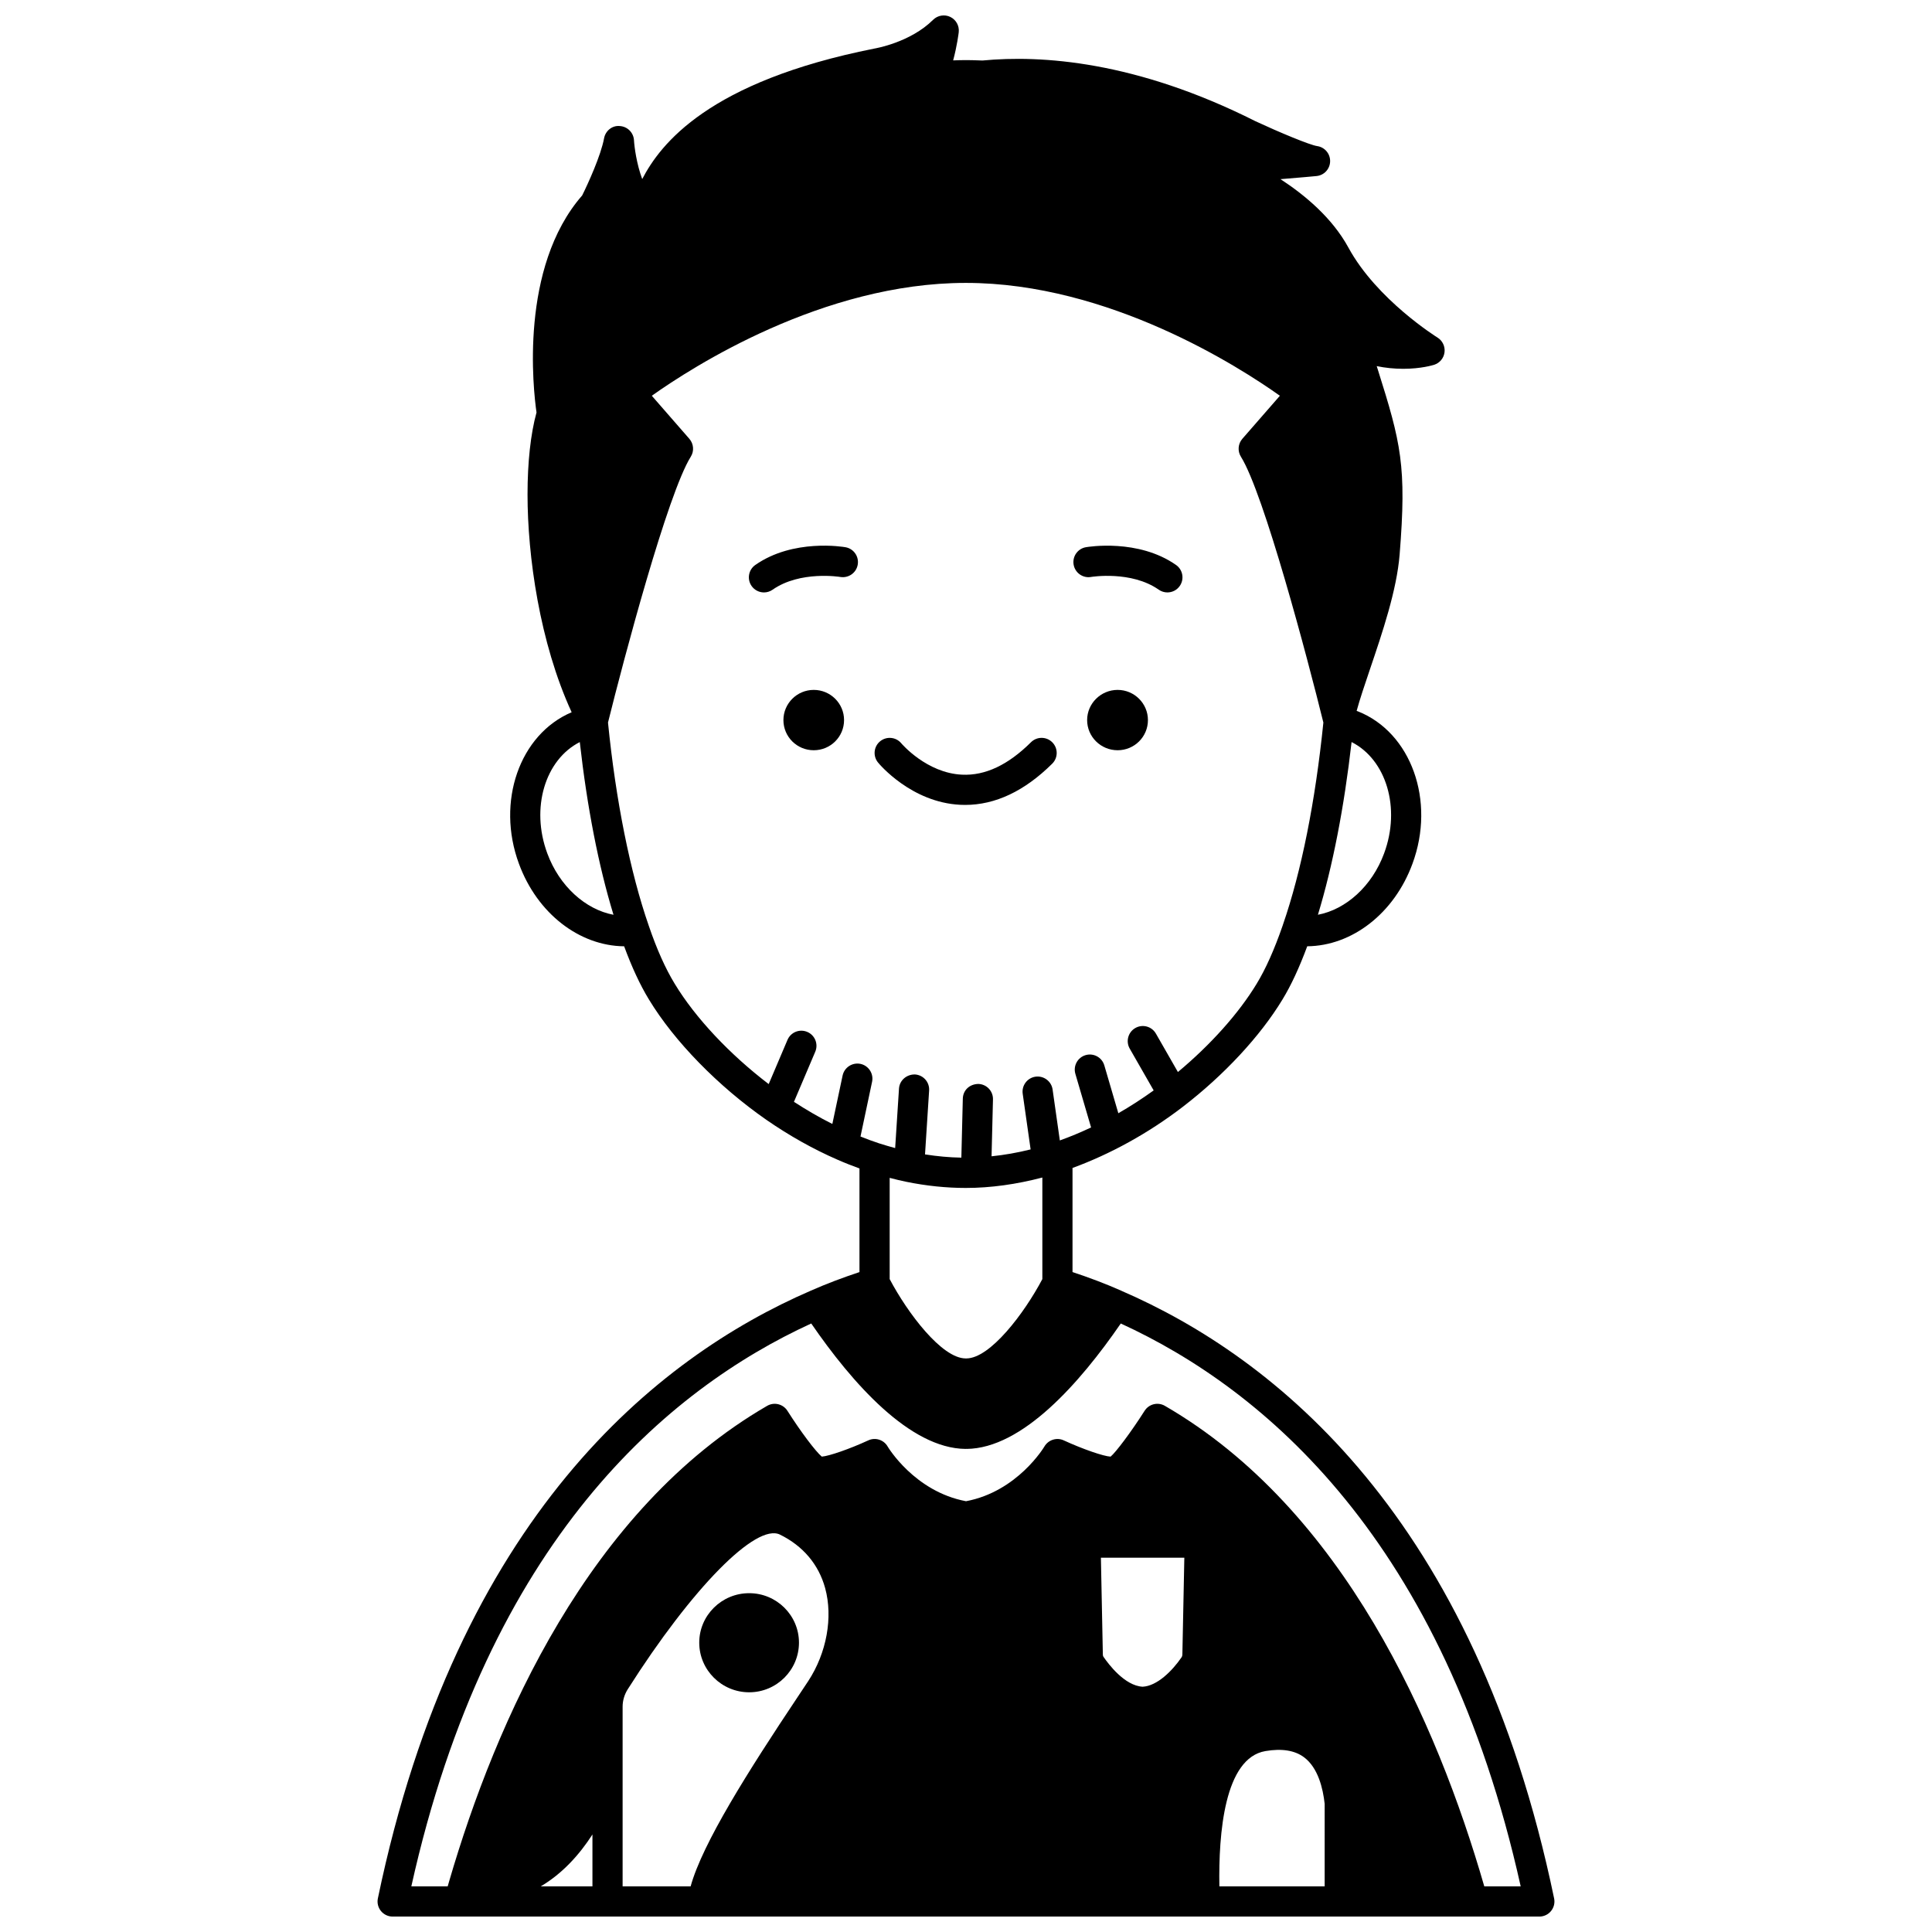 <?xml version="1.0" encoding="UTF-8"?>
<!-- Uploaded to: SVG Repo, www.svgrepo.com, Generator: SVG Repo Mixer Tools -->
<svg width="800px" height="800px" version="1.1" viewBox="144 144 512 512" xmlns="http://www.w3.org/2000/svg">
 <defs>
  <clipPath id="a">
   <path d="m244 148.09h312v503.81h-312z"/>
  </clipPath>
 </defs>
 <path d="m440.18 326.83c-4.438 0-8.078 3.598-8.078 7.996 0 4.438 3.637 7.996 8.078 7.996 4.438 0 8.035-3.559 8.035-7.996 0-4.398-3.598-7.996-8.035-7.996z"/>
 <path d="m359.65 326.83c-4.438 0-8.035 3.598-8.035 7.996 0 4.438 3.598 7.996 8.035 7.996s8.035-3.559 8.035-7.996c0.004-4.398-3.594-7.996-8.035-7.996z"/>
 <path d="m433.14 296.9c0.105-0.023 10.648-1.734 17.941 3.375 0.695 0.488 1.5 0.723 2.289 0.723 1.258 0 2.5-0.59 3.277-1.707 1.262-1.809 0.828-4.301-0.984-5.57-10.031-7.023-23.332-4.797-23.895-4.703-2.172 0.383-3.617 2.441-3.246 4.617 0.375 2.176 2.445 3.644 4.617 3.266z"/>
 <path d="m368.06 289.02c-0.562-0.102-13.859-2.328-23.895 4.703-1.812 1.262-2.25 3.758-0.984 5.57 0.781 1.113 2.019 1.707 3.277 1.707 0.793 0 1.59-0.234 2.289-0.723 7.289-5.106 17.832-3.398 17.941-3.375 2.176 0.359 4.238-1.078 4.617-3.25 0.383-2.18-1.07-4.254-3.246-4.633z"/>
 <path d="m342.54 566.21c-7.297 0-13.234 5.883-13.234 13.109 0 7.254 5.938 13.156 13.234 13.156 7.277 0 13.195-5.902 13.195-13.156 0-7.227-5.918-13.109-13.195-13.109z"/>
 <path d="m398.46 357.28c0.441 0.02 0.875 0.031 1.316 0.031 8.004 0 15.766-3.676 23.078-10.934 1.566-1.559 1.574-4.086 0.02-5.652-1.555-1.57-4.09-1.578-5.652-0.023-6.027 5.984-12.102 8.902-18.293 8.594-9.363-0.434-15.977-8.191-16.078-8.309-1.398-1.695-3.914-1.926-5.617-0.531-1.703 1.402-1.945 3.922-0.543 5.625 0.348 0.434 8.824 10.555 21.77 11.199z"/>
 <g clip-path="url(#a)">
  <path d="m441.2 486.07c-4.297-1.902-8.645-3.527-12.973-4.961v-27.586c10.016-3.672 20.062-9.172 29.227-16.207 10.918-8.379 20.551-18.75 26.41-28.434 2.324-3.805 4.477-8.484 6.566-14.109 11.871-0.113 23.035-8.691 27.879-21.855 6.176-16.668-0.316-34.801-14.457-40.41-0.113-0.043-0.219-0.066-0.332-0.109 0.84-3.074 2.133-6.914 3.504-10.957 3.34-9.844 7.121-21.004 7.891-30.48 1.891-23.492 0.355-29.574-5.793-49.059-0.082-0.285-0.18-0.578-0.281-0.879 2.301 0.473 4.648 0.711 7.051 0.711 4.684 0 7.828-0.957 8.168-1.066 1.492-0.477 2.566-1.77 2.754-3.328 0.188-1.551-0.543-3.07-1.871-3.891-0.16-0.102-16.082-10.012-23.613-23.859-4.293-7.879-11.578-13.938-17.988-18.113 5.125-0.406 9.219-0.793 9.531-0.824 2.019-0.188 3.578-1.859 3.621-3.891 0.047-2.027-1.43-3.766-3.438-4.051-1.926-0.273-10.027-3.652-16.309-6.57-31.742-15.996-56.828-17.594-72.379-16.109l-1.164-0.039c-2.172-0.09-4.332-0.09-6.609 0.008 1.047-3.894 1.453-7.246 1.477-7.453 0.195-1.691-0.695-3.32-2.223-4.062s-3.359-0.434-4.566 0.758c-6.07 6.035-15.348 7.586-15.594 7.629-43.969 8.742-56.664 25.293-61.496 34.578-1.484-4.004-2.074-8.434-2.184-10.297-0.121-2.019-1.727-3.629-3.746-3.754-2.023-0.215-3.816 1.266-4.18 3.254-0.852 4.59-4.285 12.09-5.805 15.141-16.672 19.109-12.961 51.527-12.098 57.508-1.566 5.711-2.379 13.191-2.379 21.746 0 16.191 3.176 39.191 11.691 57.699-13.789 5.852-20.059 23.715-13.961 40.168 4.848 13.168 16.008 21.742 27.871 21.859 2.016 5.473 4.211 10.234 6.57 14.094 6.707 11.078 18.355 23.016 31.176 31.93 6.051 4.18 12.344 7.711 18.691 10.484 2.055 0.906 4.008 1.664 5.93 2.363v27.465c-4.328 1.434-8.668 3.059-12.941 4.945-40.723 17.645-93.672 59.906-114.69 161.04-0.246 1.176 0.051 2.402 0.812 3.336 0.758 0.93 1.898 1.477 3.102 1.477h303.89c1.203 0 2.344-0.543 3.102-1.477 0.758-0.934 1.059-2.16 0.812-3.336-21.016-101.13-73.965-143.39-114.66-161.02zm60.984-145.42c9.176 4.652 13.086 17.445 8.621 29.496-3.203 8.707-10.133 14.879-17.543 16.273 3.91-12.828 6.949-28.465 8.922-45.77zm-213.15 29.488c-4.461-12.035-0.559-24.82 8.617-29.48 1.93 17.203 4.973 32.84 8.934 45.77-7.41-1.391-14.344-7.574-17.551-16.289zm78.262 58.898-2.715 12.824c-3.438-1.719-6.836-3.699-10.176-5.863l5.648-13.281c0.863-2.035-0.082-4.383-2.113-5.246-2.043-0.871-4.383 0.082-5.246 2.109l-4.981 11.715c-10.32-7.867-19.445-17.555-24.91-26.59-2.465-4.035-4.773-9.199-6.875-15.383-4.922-14.152-8.746-33.25-10.801-53.836 4.191-16.918 15.824-60.684 21.934-70.445 0.938-1.492 0.781-3.418-0.375-4.75l-9.949-11.41c10.676-7.586 45.305-29.906 83.184-29.906 0.016 0 0.023-0.008 0.039-0.008s0.023 0.008 0.039 0.008c37.883 0 72.508 22.316 83.184 29.906l-9.949 11.41c-1.156 1.328-1.312 3.254-0.375 4.75 6.102 9.762 17.68 53.52 21.848 70.441-2.129 20.918-5.82 39.418-10.711 53.562-0.016 0.035-0.02 0.07-0.035 0.113-0.02 0.055-0.035 0.117-0.055 0.168-2.188 6.32-4.5 11.496-6.883 15.395-4.731 7.82-12.207 16.168-20.863 23.379l-5.832-10.18c-1.094-1.914-3.539-2.582-5.457-1.48-1.914 1.094-2.578 3.539-1.484 5.453l6.348 11.082c-3.047 2.191-6.168 4.215-9.363 6.047l-3.715-12.684c-0.621-2.125-2.852-3.336-4.961-2.715-2.121 0.621-3.332 2.844-2.711 4.961l4.164 14.203c-2.742 1.297-5.5 2.449-8.281 3.445l-1.918-13.5c-0.312-2.188-2.348-3.699-4.523-3.398-2.188 0.312-3.707 2.336-3.398 4.523l2.098 14.754c-3.481 0.863-6.926 1.477-10.352 1.824l0.375-15.082c0.055-2.207-1.688-4.043-3.898-4.094-2.34 0.051-4.043 1.691-4.094 3.902l-0.387 15.629c-3.199-0.051-6.402-0.355-9.629-0.859l1.086-16.934c0.141-2.207-1.531-4.106-3.734-4.25-2.191-0.055-4.102 1.531-4.25 3.734l-1.016 15.773c-1.367-0.367-2.769-0.781-4.242-1.246-1.605-0.52-3.258-1.145-4.945-1.816l3.07-14.508c0.457-2.16-0.922-4.281-3.082-4.742-2.141-0.441-4.273 0.93-4.731 3.094zm52.938 27.02v26.918c-4.746 9-13.812 21.023-20.152 21.023-0.027 0-0.051 0.016-0.078 0.016s-0.051-0.016-0.078-0.016c-6.34 0-15.406-12.023-20.152-21.023v-26.828c1.484 0.391 2.934 0.738 4.356 1.031 5.309 1.086 10.625 1.641 15.797 1.641 6.641 0 13.48-0.969 20.309-2.762zm-119.23 187.85h-13.699c5.699-3.363 10.234-8.363 13.699-13.75zm57.191-54.406c-0.715 1.09-1.684 2.543-2.836 4.266-13.004 19.473-25.219 38.777-28.332 50.137h-18.027v-47.621c0-1.598 0.469-3.188 1.336-4.574 17.062-26.887 34.043-44.129 40.363-41.02 6.113 3.004 10.254 7.906 11.973 14.172 2.121 7.742 0.406 17.18-4.477 24.641zm99.148-7.078c-0.016 0.43-0.129 0.648-0.188 0.738-2.504 3.676-6.523 7.644-10.332 7.84-4.789-0.242-9.113-6.059-10.379-7.914-0.043-0.062-0.164-0.227-0.176-0.598l-0.516-25.672h22.109zm37.707 61.484h-27.902c-0.246-14.066 1.344-33.992 12.188-35.848 4.367-0.75 7.832-0.191 10.293 1.672 3.672 2.777 4.973 8.188 5.422 12.309zm42.301 0c-12.586-43.598-37.348-99.941-84.641-127.34-1.855-1.082-4.234-0.496-5.383 1.32-3.559 5.609-7.684 11.07-9.008 12.137-1.848-0.082-7.441-2.016-12.406-4.305-1.867-0.867-4.098-0.148-5.137 1.629-0.07 0.121-7.121 11.93-20.77 14.492-13.652-2.559-20.699-14.371-20.762-14.48-1.027-1.801-3.269-2.519-5.144-1.641-4.891 2.254-10.391 4.168-12.32 4.301-1.637-1.359-5.633-6.672-9.098-12.133-1.148-1.812-3.523-2.398-5.383-1.32-47.242 27.367-71.91 83.652-84.27 126-0.141 0.461-0.25 0.879-0.383 1.332h-9.637c20.414-91.828 68.07-131.77 105.98-149.16 10.809 15.723 26.102 33.125 40.906 33.242h0.031c0.066 0 0.125-0.035 0.191-0.039v0.039c14.801-0.117 30.094-17.52 40.902-33.238 37.891 17.367 85.562 57.305 105.98 149.16z"/>
 </g>
</svg>